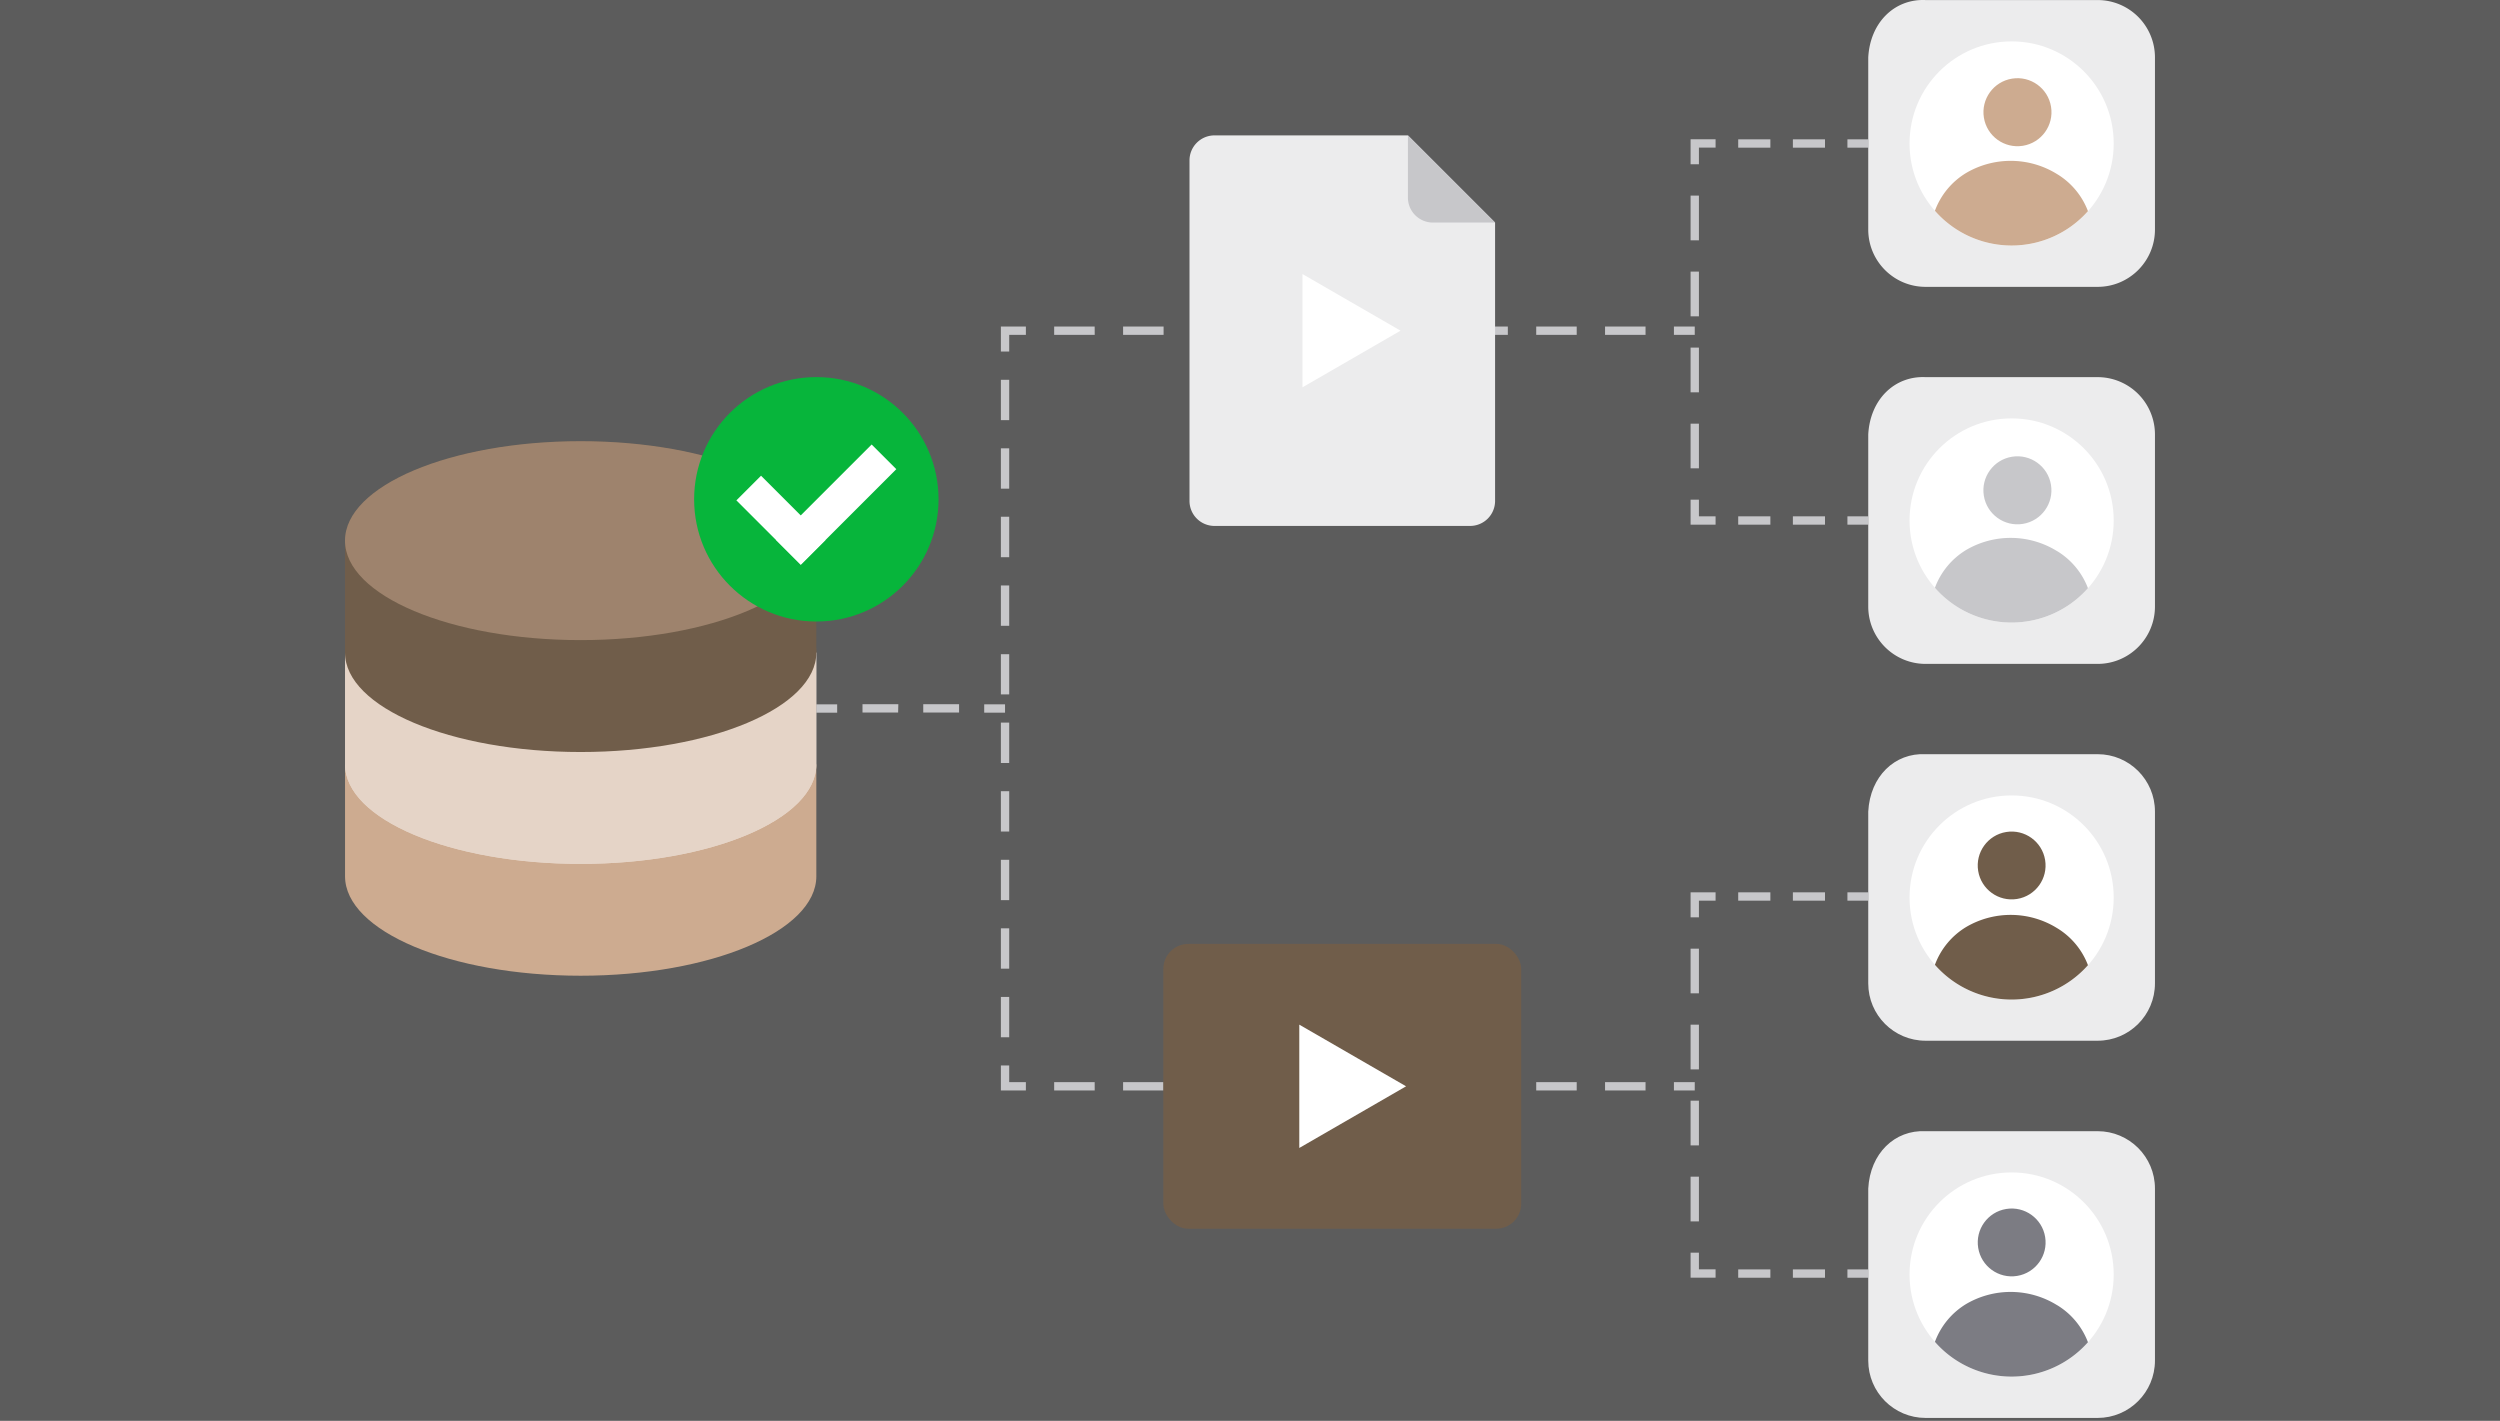 <svg width="600" height="341" xmlns="http://www.w3.org/2000/svg">
    <rect width="100%" height="100%" fill="#333333" stroke="none"/>
    <g fill="none" fill-rule="evenodd">
        <path fill="#FFF" opacity=".2" d="M0 0h600v341H0z"/>
        <g>
            <path opacity=".1" d="M0 0h600v340H0z"/>
            <path fill="#C7C7CA" fill-rule="nonzero" d="M401.74 78.364h5v2h-5zM394.93 80.364h-9.72v-2h9.72v2zm-16.52 0h-9.72v-2h9.72v2zm-16.53 0h-9.72v-2h9.72v2zm-16.52 0h-9.72v-2h9.72v2zm-16.53 0h-9.72v-2h9.72v2zm-16.52 0h-9.72v-2h9.72v2zm-16.53 0h-9.72v-2h9.72v2zm-16.52 0h-9.72v-2h9.72v2zm-16.53 0H253v-2h9.72l.01 2zM242.21 84.364h-2v-6h6v2h-4zM242.21 248.944h-2v-9.68h2v9.68zm0-16.46h-2v-9.68h2v9.68zm0-16.46h-2v-9.68h2v9.68zm0-16.46h-2v-9.68h2v9.68zm0-16.45h-2v-9.69h2v9.69zm0-16.46h-2v-9.64h2v9.64zm0-16.46h-2v-9.68h2v9.68zm0-16.46h-2v-9.72h2v9.72zm0-16.46h-2v-9.68h2v9.68zm0-16.45h-2v-9.68h2v9.68zM246.21 261.714h-6v-6h2v4h4zM394.93 261.714h-9.72v-2h9.72v2zm-16.52 0h-9.72v-2h9.72v2zm-16.53 0h-9.72v-2h9.72v2zm-16.52 0h-9.72v-2h9.72v2zm-16.53 0h-9.72v-2h9.72v2zm-16.52 0h-9.72v-2h9.72v2zm-16.53 0h-9.72v-2h9.72v2zm-16.52 0h-9.72v-2h9.72v2zm-16.53 0H253v-2h9.72l.01 2zM401.74 259.714h5v2h-5zM443.38 33.434h5v2h-5zM438 35.434h-7.71v-2H438v2zm-13.11 0h-7.72v-2h7.72v2zM407.74 39.424h-2v-6h6v2h-4zM407.74 112.404h-2v-10.73h2v10.73zm0-18.25h-2v-10.73h2v10.73zm0-18.24h-2v-10.73h2v10.73zm0-18.24h-2v-10.73h2v10.73zM411.74 125.914h-6v-6h2v4h4zM438 125.914h-7.71v-2H438v2zm-13.11 0h-7.72v-2h7.72v2zM443.38 123.914h5v2h-5zM443.38 304.654h5v2h-5zM438 306.654h-7.71v-2H438v2zm-13.11 0h-7.72v-2h7.72v2zM411.74 306.644h-6v-6h2v4h4zM407.74 293.134h-2v-10.73h2v10.73zm0-18.24h-2v-10.73h2v10.73zm0-18.24h-2v-10.73h2v10.73zm0-18.25h-2v-10.73h2v10.73zM407.74 220.164h-2v-6h6v2h-4zM438 216.164h-7.71v-2H438v2zm-13.11 0h-7.72v-2h7.72v2zM443.38 214.164h5v2h-5zM236.21 169.044h5v2h-5zM230.18 171.014h-8.6v-2h8.6v2zm-14.63 0H207v-2h8.6l-.05 2z"/>
            <path stroke="#C7C7CA" stroke-width="2" d="M200.92 170.044h-5"/>
            <path d="M517.19 104.274v41.29c0 7.602-6.159 13.765-13.76 13.77h-41.29c-7.601-.005-13.76-6.168-13.76-13.77v-41.29c.45-8.44 6.35-14.11 13.76-13.76h41.29a13.76 13.76 0 0 1 13.76 13.76z" fill="#ECECED" fill-rule="nonzero"/>
            <circle fill="#FFF" fill-rule="nonzero" cx="482.79" cy="124.914" r="24.5"/>
            <circle fill="#C7C7CA" fill-rule="nonzero" transform="rotate(-9.181 484.179 117.676)" cx="484.179" cy="117.676" r="8.163"/>
            <path d="M501.11 141.164a17.79 17.79 0 0 0-7.24-8.8l-.33-.19a21.12 21.12 0 0 0-21.6-.22 17.82 17.82 0 0 0-7.56 9.12 24.48 24.48 0 0 0 36.73.09z" fill="#C7C7CA" fill-rule="nonzero"/>
            <path d="M517.19 13.794v41.29c0 7.6-6.16 13.76-13.76 13.76h-41.29c-7.6 0-13.76-6.16-13.76-13.76v-41.29c.45-8.44 6.35-14.12 13.76-13.78h41.29a13.76 13.76 0 0 1 13.76 13.78z" fill="#ECECED" fill-rule="nonzero"/>
            <circle fill="#FFF" fill-rule="nonzero" cx="482.79" cy="34.434" r="24.5"/>
            <circle fill="#CDAB90" fill-rule="nonzero" transform="rotate(-9.181 484.192 26.93)" cx="484.192" cy="26.931" r="8.163"/>
            <path d="M501.11 50.674a17.72 17.72 0 0 0-7.24-8.79l-.33-.2a21.1 21.1 0 0 0-21.6-.21 17.79 17.79 0 0 0-7.56 9.11 24.48 24.48 0 0 0 36.73.09z" fill="#CDAB90" fill-rule="nonzero"/>
            <path d="M517.19 194.764v41.25c0 7.6-6.16 13.76-13.76 13.76h-41.29c-7.6 0-13.76-6.16-13.76-13.76v-41.25c.45-8.44 6.35-14.12 13.76-13.76h41.29c7.6 0 13.76 6.161 13.76 13.76z" fill="#ECECED" fill-rule="nonzero"/>
            <circle fill="#FFF" fill-rule="nonzero" cx="482.79" cy="215.404" r="24.5"/>
            <circle fill="#705D4A" fill-rule="nonzero" transform="rotate(-9.22 482.795 207.715)" cx="482.795" cy="207.715" r="8.14"/>
            <path d="M501.11 231.644a17.72 17.72 0 0 0-7.24-8.79l-.33-.2a21.1 21.1 0 0 0-21.6-.21 17.79 17.79 0 0 0-7.56 9.11 24.48 24.48 0 0 0 36.73.09z" fill="#705D4A" fill-rule="nonzero"/>
            <path d="M517.19 285.244v41.29c0 7.602-6.159 13.765-13.76 13.77h-41.29c-7.601-.005-13.76-6.168-13.76-13.77v-41.29c.45-8.44 6.35-14.11 13.76-13.76h41.29c7.6 0 13.76 6.161 13.76 13.76z" fill="#ECECED" fill-rule="nonzero"/>
            <circle fill="#FFF" fill-rule="nonzero" cx="482.79" cy="305.884" r="24.5"/>
            <circle fill="#7C7C83" fill-rule="nonzero" transform="rotate(-9.22 482.802 298.186)" cx="482.802" cy="298.186" r="8.14"/>
            <path d="M501.11 322.134a17.79 17.79 0 0 0-7.24-8.8l-.33-.19a21.12 21.12 0 0 0-21.6-.22 17.82 17.82 0 0 0-7.56 9.12 24.48 24.48 0 0 0 36.73.09z" fill="#7C7C83" fill-rule="nonzero"/>
            <path d="M337.9 32.494h-46.42a6 6 0 0 0-6 6v81.73a6 6 0 0 0 6 6h61.34a6 6 0 0 0 6-6v-66.81l-20.92-20.92z" fill="#ECECED" fill-rule="nonzero"/>
            <path d="M337.9 47.414a6 6 0 0 0 6 6h14.92l-20.92-20.92v14.92z" fill="#C7C7CA" fill-rule="nonzero"/>
            <path fill="#FFF" fill-rule="nonzero" d="m336.13 79.364-23.53-13.59v27.18z"/>
            <rect fill="#705D4A" fill-rule="nonzero" x="279.2" y="226.534" width="85.89" height="68.36" rx="6"/>
            <path fill="#FFF" fill-rule="nonzero" d="m337.46 260.714-25.63-14.8v29.6z"/>
            <path d="M195.92 210.304v-26.84H82.81v26.84c0 13.18 25.32 23.87 56.55 23.87 31.23 0 56.56-10.69 56.56-23.87z" fill="#CDAB90" fill-rule="nonzero"/>
            <path d="M195.92 183.464v-26.85H82.81v26.85c0 13.19 25.32 23.87 56.55 23.87 31.23 0 56.56-10.68 56.56-23.87z" fill="#FFF" fill-rule="nonzero"/>
            <path d="M195.92 183.464v-26.85H82.81v26.85c0 13.19 25.32 23.87 56.55 23.87 31.23 0 56.56-10.68 56.56-23.87z" fill="#CDAB90" fill-rule="nonzero" opacity=".5"/>
            <ellipse fill="#705D4A" fill-rule="nonzero" cx="139.36" cy="156.614" rx="56.56" ry="23.87"/>
            <path d="M195.92 129.754c0-13.18-25.32-23.87-56.56-23.87-31.24 0-56.55 10.69-56.55 23.87v26.85h113.11v-26.85z" fill="#705D4A" fill-rule="nonzero"/>
            <ellipse fill="#CDAB90" fill-rule="nonzero" opacity=".5" cx="139.36" cy="129.754" rx="56.56" ry="23.87"/>
            <circle fill="#07B53B" fill-rule="nonzero" cx="195.92" cy="119.834" r="29.33"/>
            <path fill="#FFF" fill-rule="nonzero" d="m176.73 120.088 5.918-5.918 15.45 15.45-5.918 5.918z"/>
            <path fill="#FFF" fill-rule="nonzero" d="m209.195 106.682 5.918 5.919-22.924 22.924-5.919-5.918z"/>
        </g>
    </g>
</svg>
